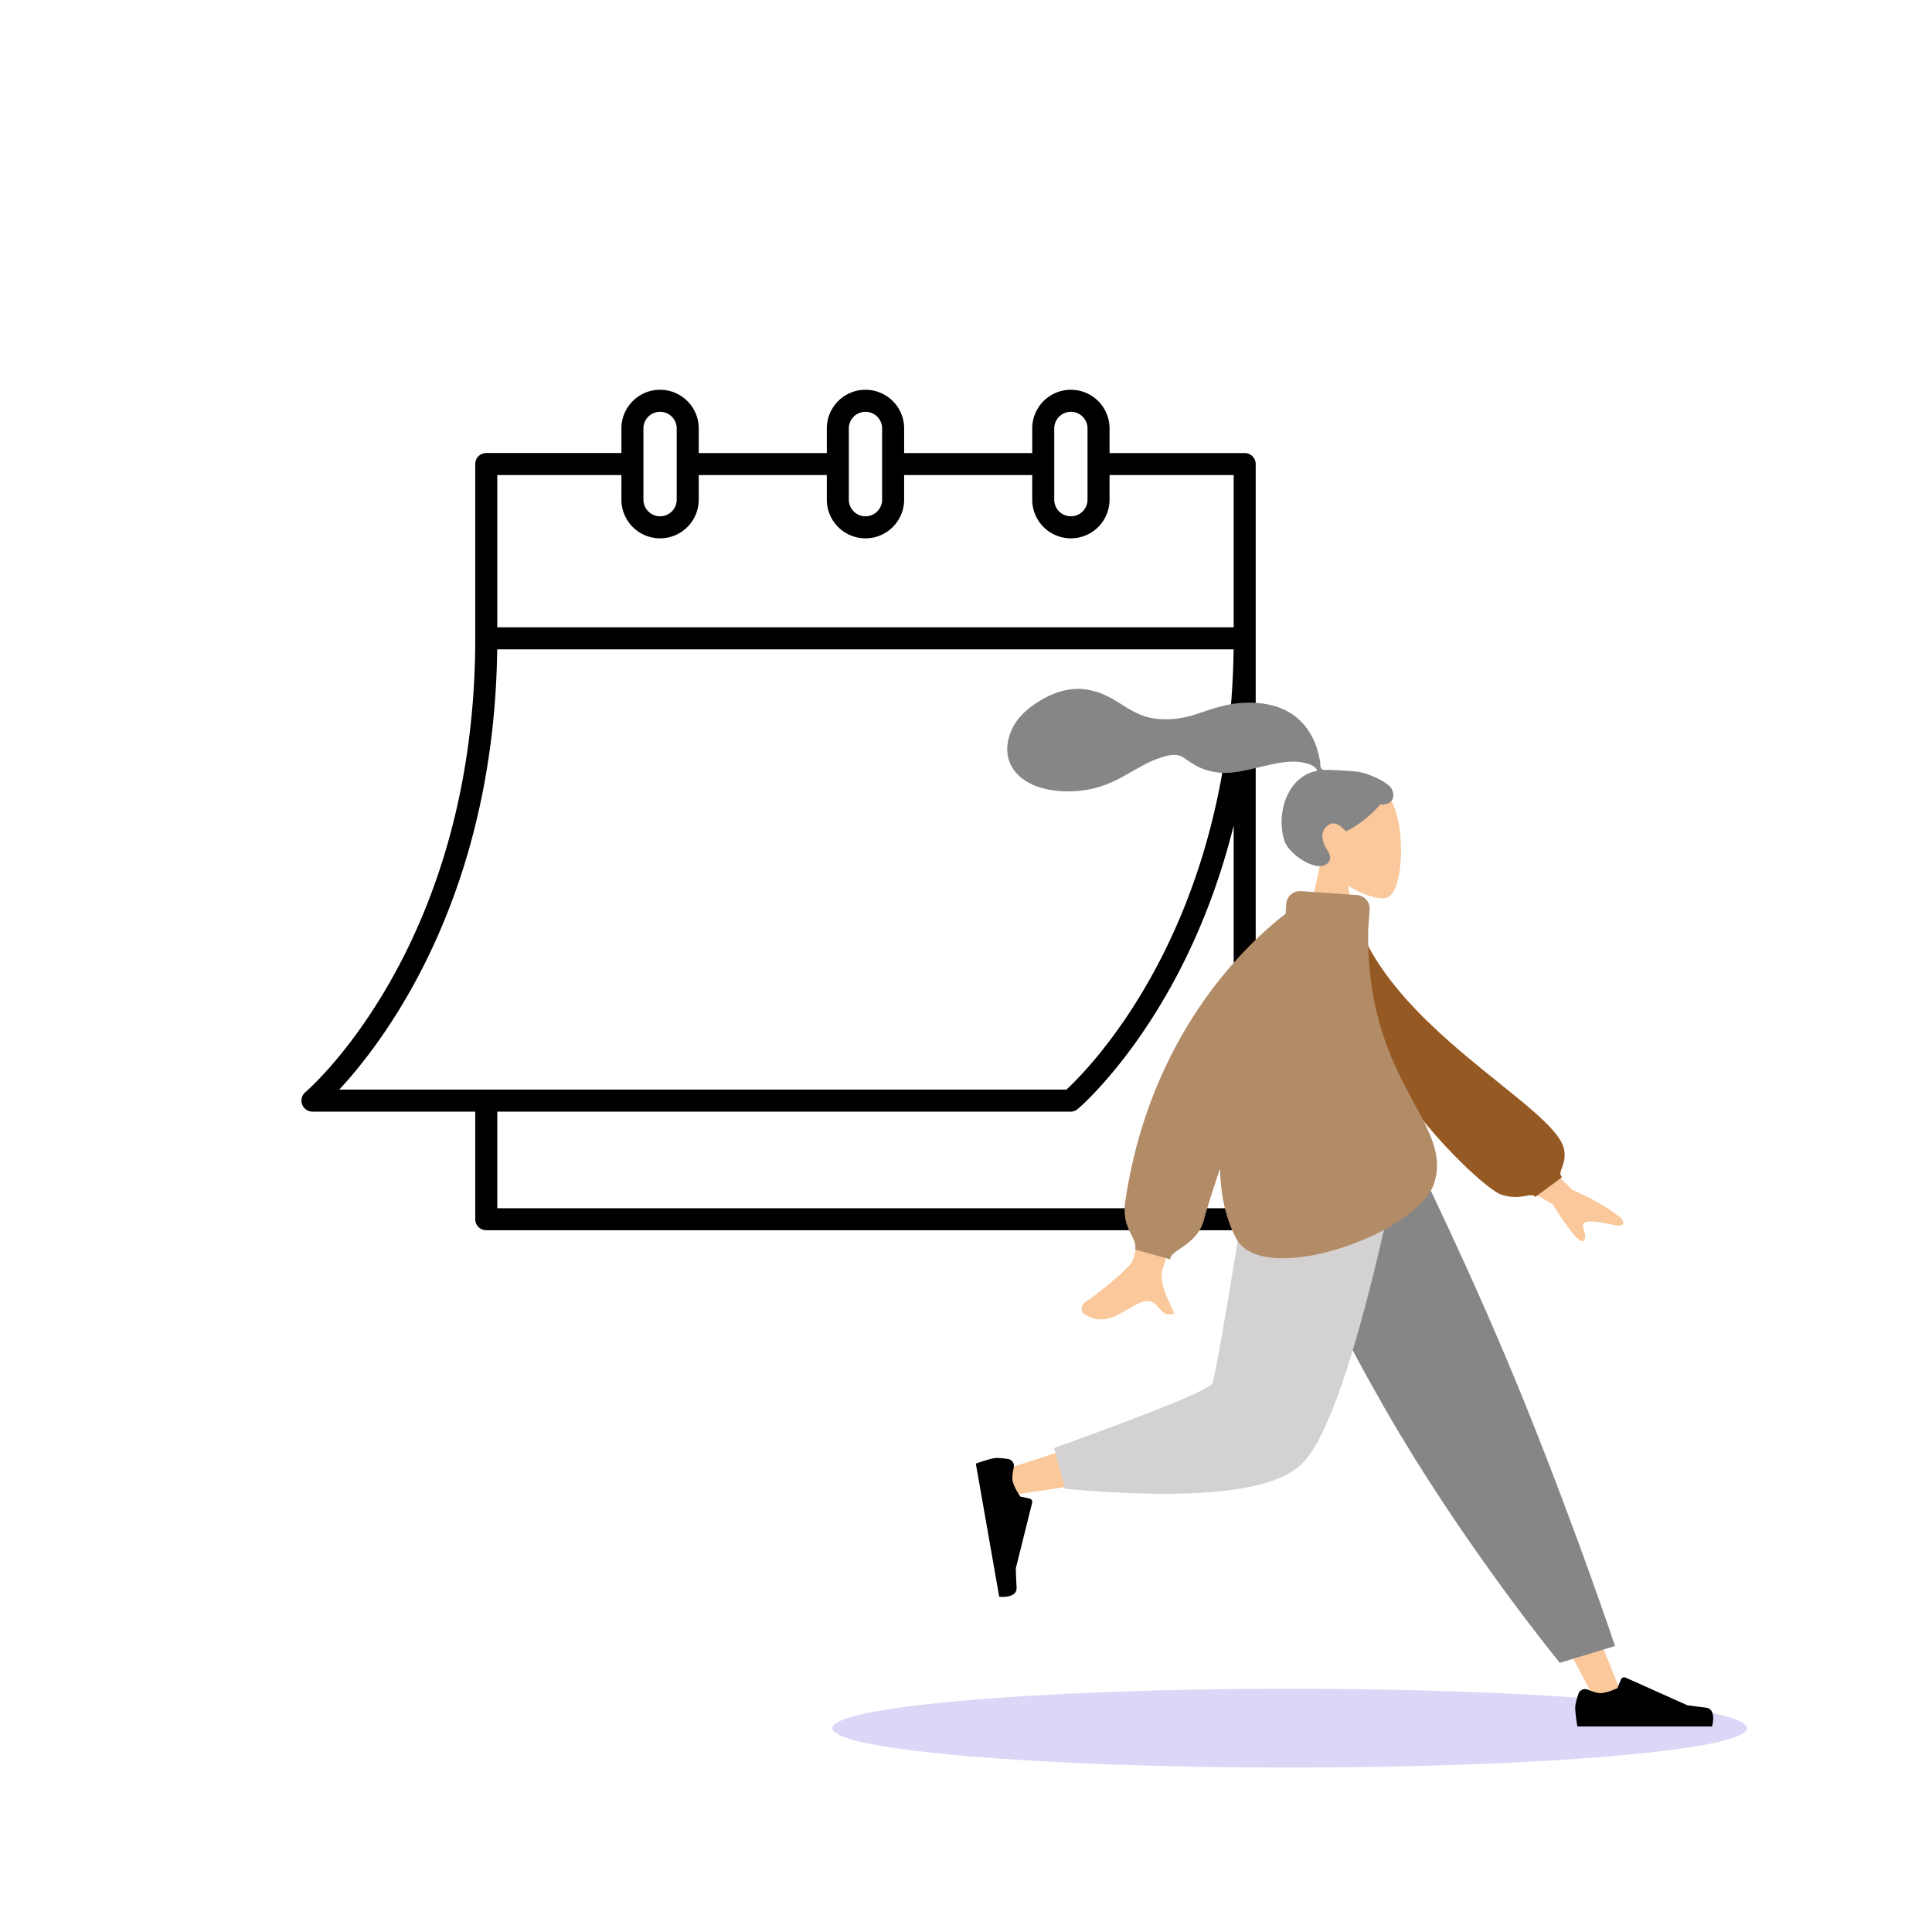 <svg xmlns="http://www.w3.org/2000/svg" width="564" height="564" fill="none"><path fill="#5232DB" d="M376.5 516c73.73 0 133.5-5.149 133.5-11.5S450.23 493 376.5 493 243 498.149 243 504.5 302.77 516 376.5 516" opacity=".2"/><g clip-path="url(#a)"><path fill="#000" fill-rule="evenodd" d="M181.405 125.08c0-6.235 5.05-11.294 11.286-11.294s11.287 5.059 11.287 11.294v7.174h37.391v-7.174c0-6.235 5.05-11.294 11.286-11.294s11.286 5.059 11.286 11.294v7.174h37.391v-7.174c0-6.235 5.05-11.294 11.287-11.294 6.236 0 11.286 5.059 11.286 11.294v7.174h39.452a3.214 3.214 0 0 1 3.214 3.214v220.46a3.214 3.214 0 0 1-3.214 3.215H141.953a3.215 3.215 0 0 1-3.215-3.215v-31.413H91.214a3.214 3.214 0 0 1-2.078-5.666l.002-.001v-.001l.017-.014.088-.077q.125-.107.383-.341c.343-.311.86-.79 1.524-1.438 1.33-1.297 3.251-3.269 5.568-5.93 4.636-5.321 10.849-13.389 17.074-24.298 12.439-21.804 24.946-55 24.946-100.406v-50.875a3.215 3.215 0 0 1 3.215-3.214h39.452zm0 13.602h-36.238v44.447h214.976v-44.447h-36.238v7.174c0 6.235-5.05 11.294-11.286 11.294-6.237 0-11.287-5.059-11.287-11.294v-7.174h-37.391v7.174c0 6.235-5.05 11.294-11.286 11.294s-11.286-5.059-11.286-11.294v-7.174h-37.391v7.174c0 6.235-5.051 11.294-11.287 11.294s-11.286-5.059-11.286-11.294zm178.717 50.876H145.147c-.575 45.009-13.141 78.237-25.772 100.376-6.46 11.324-12.931 19.735-17.809 25.336a122 122 0 0 1-2.531 2.817h212.278c.312-.288.705-.659 1.17-1.112 1.331-1.297 3.256-3.269 5.577-5.929 4.642-5.322 10.865-13.39 17.099-24.299 12.162-21.286 24.389-53.428 24.963-97.189m-47.58 131.743 2.074 2.456c-.58.49-1.315.758-2.074.758H145.167v28.199h214.976V240.955c-4.958 20.039-12.17 36.323-19.403 48.981-6.47 11.323-12.95 19.735-17.836 25.336-2.443 2.8-4.488 4.899-5.936 6.309a64 64 0 0 1-2.165 2.015l-.13.112-.038.033-.012.01-.004.003c-.002.002-.003.003-2.077-2.453M192.691 120.214a4.86 4.86 0 0 0-4.857 4.866v20.776a4.86 4.86 0 0 0 4.857 4.865 4.86 4.86 0 0 0 4.858-4.865V125.08a4.86 4.86 0 0 0-4.858-4.866m59.964 0a4.86 4.86 0 0 0-4.858 4.866v20.776a4.86 4.86 0 0 0 4.858 4.865 4.86 4.86 0 0 0 4.858-4.865V125.08a4.86 4.86 0 0 0-4.858-4.866m59.964 0a4.86 4.86 0 0 0-4.858 4.866v20.776a4.86 4.86 0 0 0 4.858 4.865 4.86 4.86 0 0 0 4.857-4.865V125.08a4.86 4.86 0 0 0-4.857-4.866" clip-rule="evenodd"/></g><path fill="#FAC89A" fill-rule="evenodd" d="M393.619 258.636c4.511 2.73 8.944 4.049 11.025 3.511 5.217-1.351 5.697-20.516 1.66-28.072s-24.791-10.849-25.837 4.121c-.363 5.196 1.81 9.833 5.02 13.616l-5.756 26.939h16.72z" clip-rule="evenodd"/><path fill="#868686" fill-rule="evenodd" d="M396.774 225.367c-2.204-.363-8.137-.612-9.231-.612-.7 0-1.457.16-1.872-.485-.339-.528-.215-1.42-.316-2.033a29 29 0 0 0-.453-2.115c-.481-1.994-1.207-3.891-2.224-5.672-1.908-3.342-4.702-5.959-8.23-7.482-3.896-1.682-8.305-2.067-12.496-1.726-4.485.365-8.544 1.851-12.779 3.25-4.035 1.333-8.261 1.858-12.481 1.207-4.252-.656-7.465-2.97-11.051-5.166-3.672-2.249-7.868-3.719-12.208-3.381-4.052.315-7.786 1.995-11.137 4.239-3.134 2.1-5.721 4.626-7.181 8.181-1.571 3.824-1.569 8.022 1.014 11.402 3.744 4.899 10.695 6.166 16.479 6.04a31.4 31.4 0 0 0 9.788-1.801c4.212-1.488 7.851-4.009 11.791-6.055 1.85-.96 3.761-1.748 5.764-2.316 1.945-.551 3.859-.804 5.62.375 1.862 1.248 3.53 2.473 5.661 3.254 2.043.75 4.208 1.169 6.385 1.152 4.236-.033 8.412-1.359 12.527-2.246 3.355-.724 6.944-1.445 10.365-.75 1.427.291 3.512.89 4.028 2.38-8.677 1.579-12.085 12.353-9.639 20.263 1.321 4.269 9.256 9.26 12.342 7.015 1.955-1.422.768-3.288 0-4.52-1.471-2.36-1.974-5.392.747-7.034 2.348-1.417 4.816 1.948 4.863 1.944.645-.051 6.22-3.217 10.062-7.837 3.789.225 4.364-2.284 3.459-4.335s-6.552-4.634-9.597-5.136" clip-rule="evenodd"/><path fill="#FAC89A" fill-rule="evenodd" d="m375.551 336.812 51.766 86.901 38.811 73.467h8.359L409.46 336.812z" clip-rule="evenodd"/><path fill="#000" fill-rule="evenodd" d="M463.559 493.268c-1.083-.449-2.362.026-2.744 1.135-.463 1.35-.968 3.053-.968 4.074 0 1.893.628 5.523.628 5.523h39.293s1.532-5.085-1.768-5.49-5.483-.732-5.483-.732l-17.975-8.047a1 1 0 0 0-1.334.533l-1.055 2.57s-3.055 1.431-4.965 1.431c-.984 0-2.445-.506-3.629-.997" clip-rule="evenodd"/><path fill="#868686" fill-rule="evenodd" d="m455.349 485.415 16.121-4.896s-10.595-31.802-25.97-69.994c-15.376-38.192-33.026-73.713-33.026-73.713h-45.531s19.623 44.932 41.606 81.653 46.8 66.95 46.8 66.95" clip-rule="evenodd"/><path fill="#FAC89A" fill-rule="evenodd" d="M372.149 336.812c-4.886 30.537-14.31 69.553-15.199 70.757q-.89 1.204-64.031 21.544l1.806 7.402q75.296-10.91 79.349-16.927c4.053-6.018 24.291-53.561 32.13-82.776z" clip-rule="evenodd"/><path fill="#D3D1D1" fill-rule="evenodd" d="m307.716 422.715 3.18 11.921q56.318 4.96 69.014-7.168 12.697-12.126 28.941-90.656h-43.417q-10.291 64.305-11.508 67.004-1.215 2.7-46.21 18.899" clip-rule="evenodd"/><path fill="#000" fill-rule="evenodd" d="M295.936 428.436c.251-1.142-.434-2.313-1.588-2.497-1.405-.225-3.166-.429-4.17-.251-1.856.328-5.307 1.579-5.307 1.579l6.823 38.856s5.253.632 5.077-2.702a238 238 0 0 1-.234-5.549l4.773-19.181a1 1 0 0 0-.753-1.217l-2.707-.598s-1.935-2.772-2.266-4.661c-.172-.978.074-2.52.352-3.779" clip-rule="evenodd"/><path fill="#FAC89A" fill-rule="evenodd" d="M330.545 368.227c2.041-4.159 12.241-57.683 12.241-57.683l15.255.058s-17.428 56.697-18.502 59.372c-1.397 3.474.975 8.521 2.583 11.944.249.529.479 1.02.675 1.46-2.232 1.002-3.303-.209-4.433-1.487-1.277-1.443-2.627-2.97-5.806-1.485-1.228.574-2.391 1.253-3.526 1.915-3.922 2.289-7.525 4.392-12.427 1.356-.777-.482-1.629-2.295.429-3.711 5.126-3.529 12.513-9.706 13.511-11.739m128.481-20.855-19.735-19.332-6.555 11.388 20.522 12.149q7.719 12.21 9.066 10.551c.758-.933.411-1.954.091-2.895-.249-.734-.482-1.418-.162-1.973.729-1.267 4.849-.541 8.73.315 3.88.857 2.983-1.057 2.158-2.056q-5.502-4.458-14.115-8.147" clip-rule="evenodd"/><path fill="#955A23" fill-rule="evenodd" d="m389.272 267.091 6.024-1.037c9.49 33.684 58.248 56.644 61.242 69.236 1.097 4.617-2.213 6.952-.503 8.358l-7.83 5.756c-1.326-1.554-4.156 1.288-10.065-.7s-48.868-41.728-48.868-81.613" clip-rule="evenodd"/><path fill="#B28B67" fill-rule="evenodd" d="M379.768 260.144a4 4 0 0 0-4.269 3.71l-.201 2.899c-11.338 8.76-39.437 34.938-46.759 83.67-.769 5.119.622 7.861 1.733 10.051.761 1.499 1.39 2.74 1.108 4.307l10.247 2.841c0-1.158 1.292-2.038 2.958-3.174 2.423-1.652 5.638-3.843 6.827-8.212 1.127-4.141 2.777-9.313 4.748-15.066.186 7.62 1.626 14.627 4.761 20.432 7.821 14.481 53.022-1.4 57.744-16.173 2.52-7.883-1.055-14.501-5.784-23.254-6.003-11.111-13.864-25.662-13.476-50.606l.418-6.007a4 4 0 0 0-3.712-4.271z" clip-rule="evenodd"/><defs><clipPath id="a"><path fill="#fff" d="M88 87h300v300H88z"/></clipPath></defs></svg>